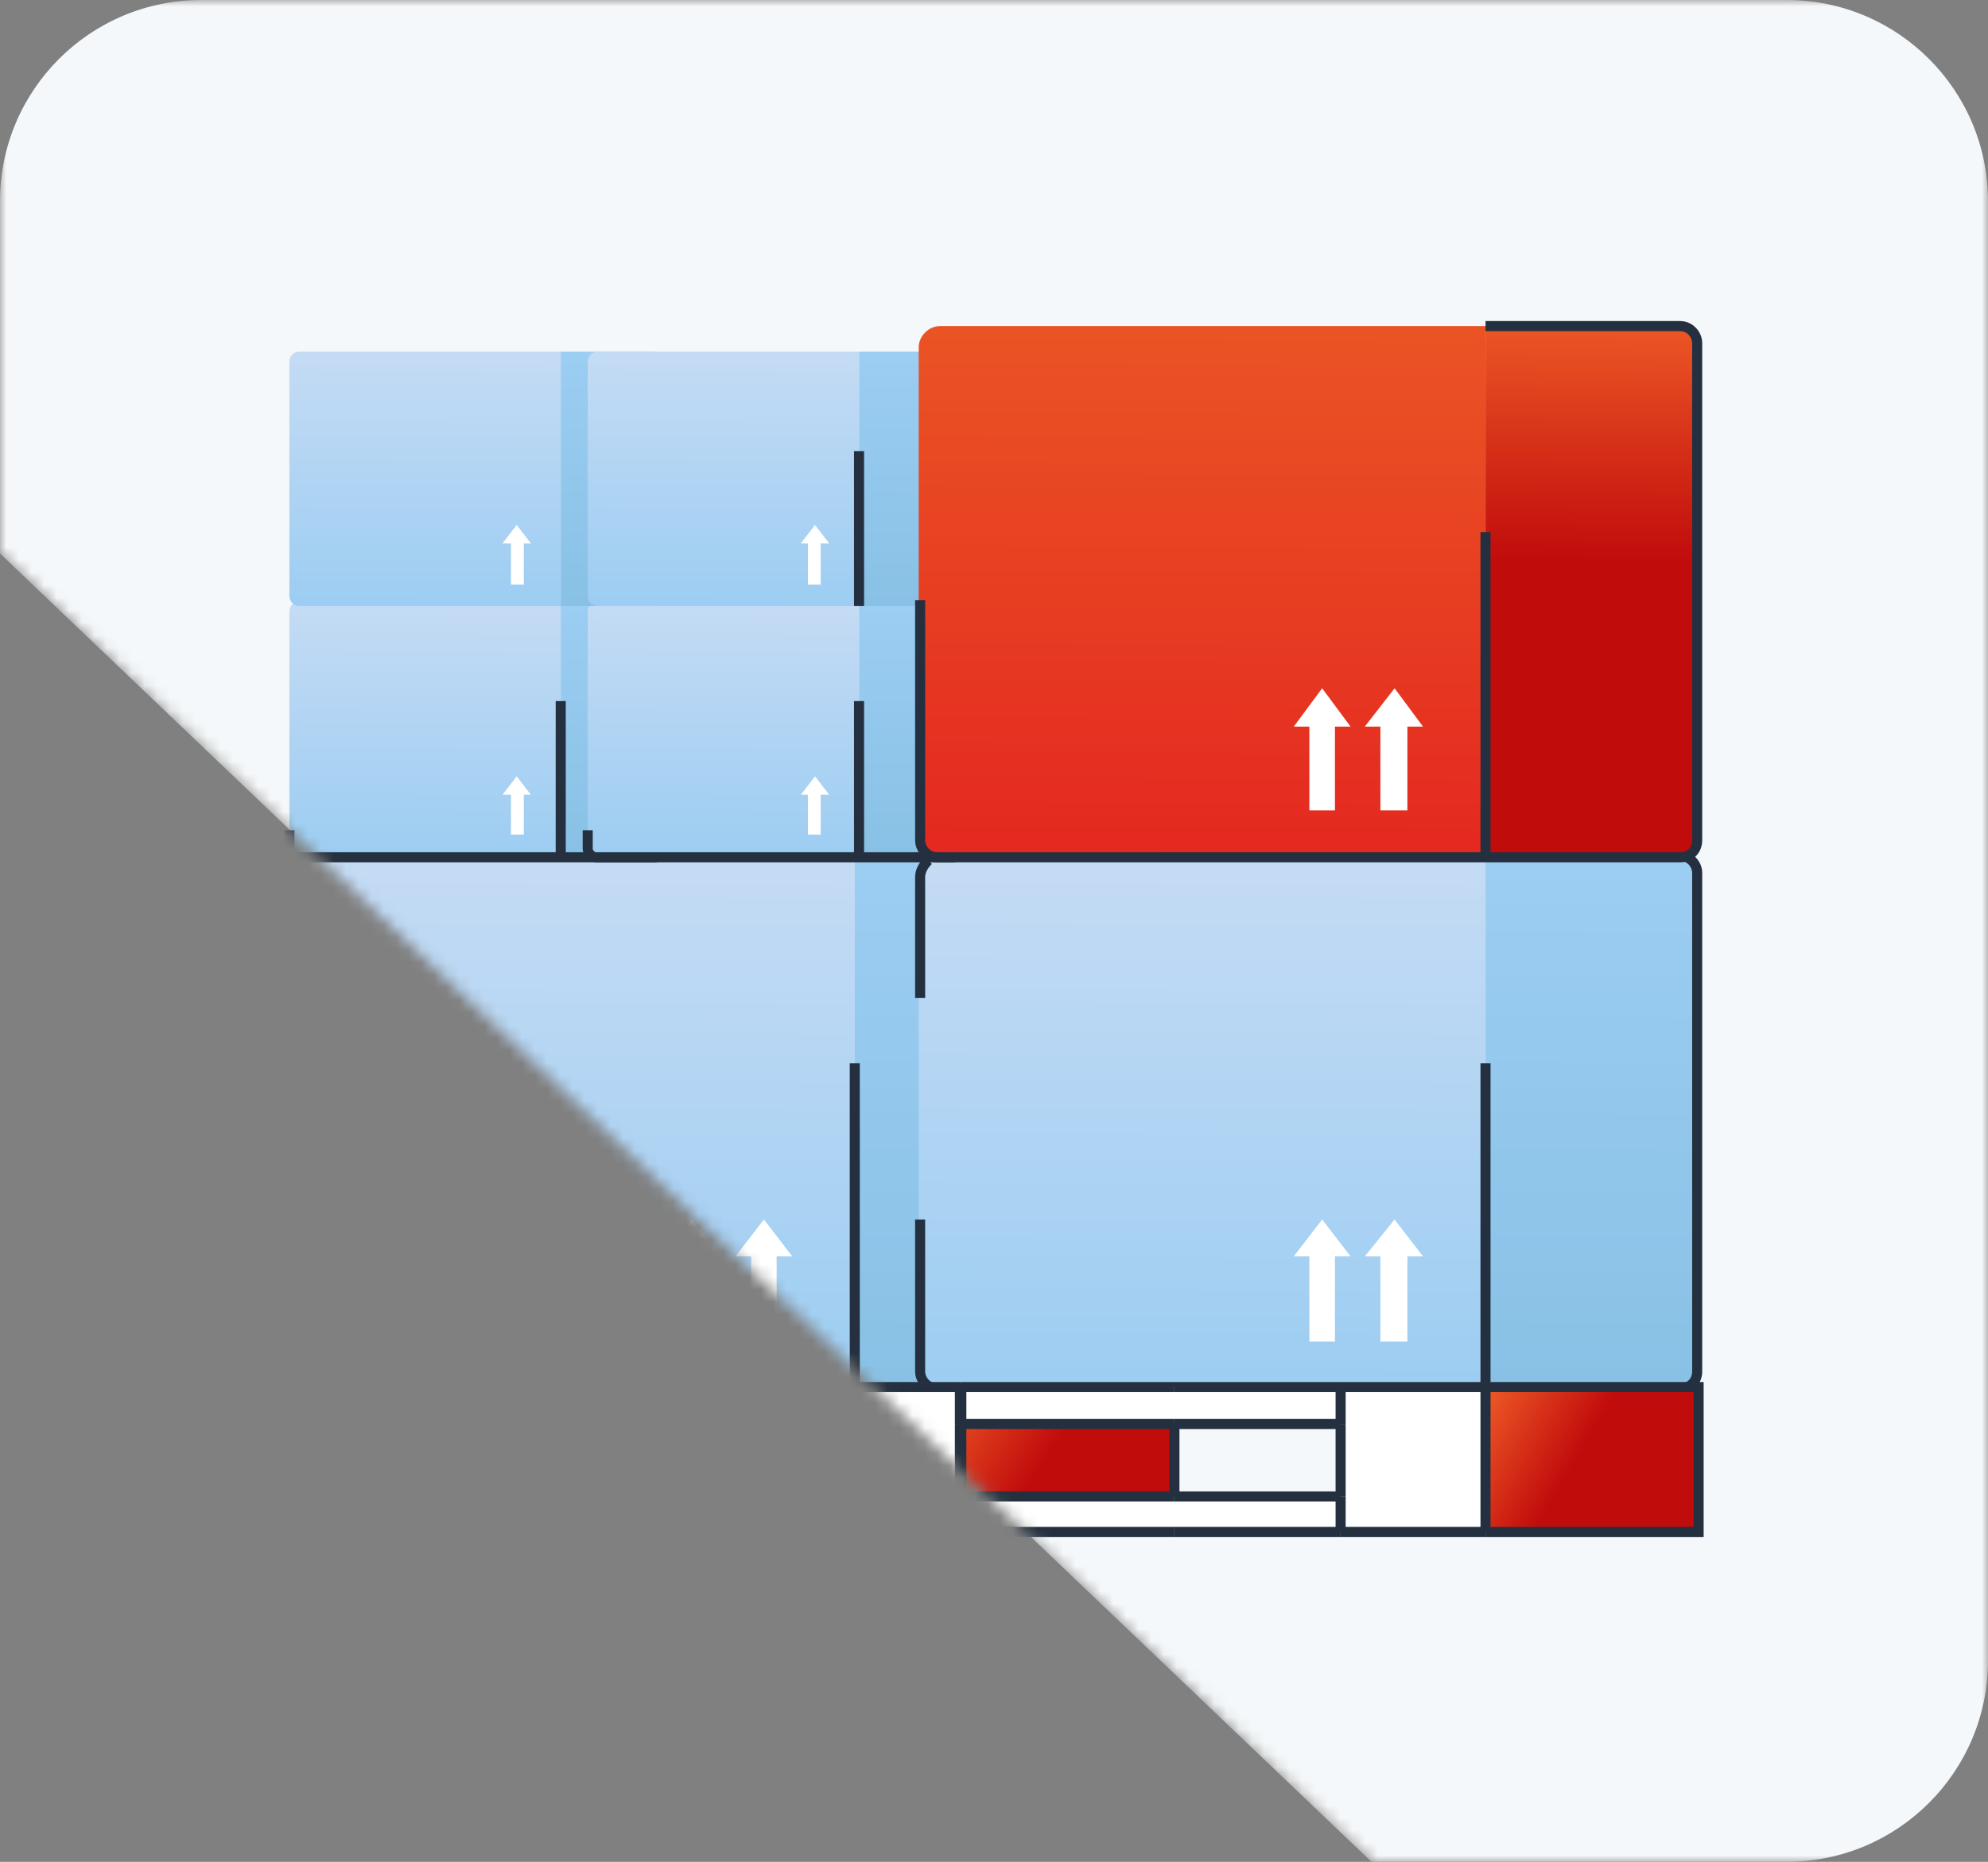 <svg width="158" height="148" viewBox="0 0 158 148" fill="none" xmlns="http://www.w3.org/2000/svg">
<rect x="0" y="0" width="158" height="148" fill="#808080" stroke="none"/>
<mask id="mask0" mask-type="alpha" maskUnits="userSpaceOnUse" x="0" y="0" width="158" height="148">
<path d="M0 0H158V148H109L0 44V0Z" fill="#C4C4C4"/>
</mask>
<g mask="url(#mask0)">
<path d="M0 16C0 7.163 7.163 0 16 0H142C150.837 0 158 7.163 158 16V132C158 140.837 150.837 148 142 148H109L0 44V16Z" fill="#F5F8FA"/>
<path d="M67.935 110.261H24.693C23.79 110.261 23 109.471 23 108.568V69.729C23 68.826 23.79 68.035 24.693 68.035H68.048V110.261H67.935Z" fill="url(#paint0_linear)"/>
<path d="M83.177 110.261H67.935V68.148H83.177C84.081 68.148 84.871 68.939 84.871 69.842V108.794C84.871 109.584 84.081 110.261 83.177 110.261Z" fill="url(#paint1_linear)"/>
<path d="M60.71 96.939L58.452 99.874H59.694V106.648H61.726V99.874H62.968L60.71 96.939Z" fill="white"/>
<path d="M54.951 96.939L52.693 99.874H53.935V106.648H56.081V99.874H57.322L54.951 96.939Z" fill="white"/>
<path d="M23 89.939V109.019C23 109.697 23.564 110.374 24.355 110.374H67.935H83.516C84.306 110.374 84.871 109.81 84.871 109.019V69.39C84.871 68.713 84.306 68.035 83.516 68.035H67.935" stroke="#24303F" stroke-width="0.8" stroke-miterlimit="10"/>
<path d="M67.935 110.261V84.519" stroke="#24303F" stroke-width="0.8" stroke-miterlimit="10"/>
<path d="M118.065 110.261H74.71C73.806 110.261 73.016 109.471 73.016 108.568V69.729C73.016 68.826 73.806 68.035 74.71 68.035H118.065V110.261Z" fill="url(#paint2_linear)"/>
<path d="M133.306 110.261H118.064V68.148H133.306C134.21 68.148 135 68.939 135 69.842V108.794C135 109.584 134.21 110.261 133.306 110.261Z" fill="url(#paint3_linear)"/>
<path d="M110.838 96.939L108.468 99.874H109.709V106.648H111.855V99.874H113.097L110.838 96.939Z" fill="white"/>
<path d="M105.081 96.939L102.823 99.874H104.064V106.648H106.097V99.874H107.339L105.081 96.939Z" fill="white"/>
<path d="M73.129 96.939V109.019C73.129 109.697 73.694 110.374 74.484 110.374H118.065H133.532C134.323 110.374 134.887 109.81 134.887 109.019V69.39C134.887 68.713 134.323 68.035 133.532 68.035H118.065" stroke="#24303F" stroke-width="0.8" stroke-miterlimit="10"/>
<path d="M118.064 110.261V84.519" stroke="#24303F" stroke-width="0.8" stroke-miterlimit="10"/>
<path d="M44.564 68.148H23.79C23.338 68.148 23 67.81 23 67.358V48.616C23 48.164 23.338 47.826 23.79 47.826H44.564V68.148Z" fill="url(#paint4_linear)"/>
<path d="M51.903 68.148H44.565V47.826H51.903C52.355 47.826 52.694 48.164 52.694 48.616V67.245C52.694 67.81 52.355 68.148 51.903 68.148Z" fill="url(#paint5_linear)"/>
<path d="M41.064 61.713L39.935 63.181H40.613V66.342H41.629V63.181H42.193L41.064 61.713Z" fill="white"/>
<path d="M23 66.003V67.471C23 67.81 23.338 68.148 23.677 68.148H44.564H52.016C52.355 68.148 52.693 67.923 52.693 67.471" stroke="#24303F" stroke-width="0.8" stroke-miterlimit="10"/>
<path d="M44.565 68.148V55.729" stroke="#24303F" stroke-width="0.8" stroke-miterlimit="10"/>
<path d="M118.064 110.261H106.548V121.778H118.064V110.261Z" fill="white"/>
<path d="M135 110.261H118.064V121.778H135V110.261Z" fill="url(#paint6_linear)"/>
<path d="M34.516 110.261H23V121.778H34.516V110.261Z" fill="white"/>
<path d="M51.451 110.261H34.516V121.778H51.451V110.261Z" fill="url(#paint7_linear)"/>
<path d="M76.29 110.261H64.774V121.778H76.29V110.261Z" fill="white"/>
<path d="M93.339 110.261H76.403V121.778H93.339V110.261Z" fill="url(#paint8_linear)"/>
<path d="M64.887 110.261H34.516V113.084H64.887V110.261Z" fill="white"/>
<path d="M106.661 110.261H76.29V113.084H106.661V110.261Z" fill="white"/>
<path d="M64.887 118.955H34.516V121.777H64.887V118.955Z" fill="white"/>
<path d="M106.661 118.955H76.29V121.777H106.661V118.955Z" fill="white"/>
<path d="M68.274 68.148H47.5C47.048 68.148 46.709 67.81 46.709 67.358V48.616C46.709 48.164 47.048 47.826 47.5 47.826H68.274V68.148Z" fill="url(#paint9_linear)"/>
<path d="M75.613 68.148H68.274V47.826H75.613C76.064 47.826 76.403 48.164 76.403 48.616V67.245C76.403 67.81 75.952 68.148 75.613 68.148Z" fill="url(#paint10_linear)"/>
<path d="M64.774 61.713L63.645 63.181H64.21V66.342H65.226V63.181H65.903L64.774 61.713Z" fill="white"/>
<path d="M46.709 66.003V67.471C46.709 67.81 47.048 68.148 47.387 68.148H68.274H75.726C76.064 68.148 76.403 67.923 76.403 67.471" stroke="#24303F" stroke-width="0.8" stroke-miterlimit="10"/>
<path d="M68.274 68.148V55.729" stroke="#24303F" stroke-width="0.8" stroke-miterlimit="10"/>
<path d="M44.564 48.164H23.79C23.338 48.164 23 47.826 23 47.374V28.745C23 28.294 23.338 27.955 23.79 27.955H44.564V48.164Z" fill="url(#paint11_linear)"/>
<path d="M51.903 48.164H44.565V27.955H51.903C52.355 27.955 52.694 28.294 52.694 28.745V47.374C52.694 47.826 52.355 48.164 51.903 48.164Z" fill="url(#paint12_linear)"/>
<path d="M41.064 41.729L39.935 43.197H40.613V46.471H41.629V43.197H42.193L41.064 41.729Z" fill="white"/>
<path d="M68.274 48.164H47.5C47.048 48.164 46.709 47.826 46.709 47.374V28.745C46.709 28.294 47.048 27.955 47.5 27.955H68.274V48.164Z" fill="url(#paint13_linear)"/>
<path d="M75.613 48.164H68.274V27.955H75.613C76.064 27.955 76.403 28.294 76.403 28.745V47.374C76.403 47.826 75.952 48.164 75.613 48.164Z" fill="url(#paint14_linear)"/>
<path d="M64.774 41.729L63.645 43.197H64.21V46.471H65.226V43.197H65.903L64.774 41.729Z" fill="white"/>
<path d="M68.274 48.164V35.858" stroke="#24303F" stroke-width="0.8" stroke-miterlimit="10"/>
<path d="M118.065 68.148H74.71C73.806 68.148 73.016 67.358 73.016 66.455V27.616C73.016 26.713 73.806 25.922 74.71 25.922H118.065V68.148Z" fill="url(#paint15_linear)"/>
<path d="M133.306 68.148H118.064V25.922H133.306C134.21 25.922 135 26.713 135 27.616V66.568C135 67.358 134.21 68.148 133.306 68.148Z" fill="url(#paint16_linear)"/>
<path d="M110.838 54.713L108.468 57.761H109.709V64.423H111.855V57.761H113.097L110.838 54.713Z" fill="white"/>
<path d="M105.081 54.713L102.823 57.761H104.064V64.423H106.097V57.761H107.339L105.081 54.713Z" fill="white"/>
<path d="M73.129 47.713V66.793C73.129 67.471 73.694 68.148 74.484 68.148H118.065H133.532C134.323 68.148 134.887 67.584 134.887 66.793V27.277C134.887 26.6 134.323 25.922 133.532 25.922H118.065" stroke="#24303F" stroke-width="0.8" stroke-miterlimit="10"/>
<path d="M118.064 68.148V42.294" stroke="#24303F" stroke-width="0.8" stroke-miterlimit="10"/>
<path d="M73.806 68.374C73.806 68.374 73.129 68.939 73.129 69.729C73.129 70.519 73.129 79.326 73.129 79.326" stroke="#24303F" stroke-width="0.8" stroke-miterlimit="10"/>
<path d="M106.548 110.261H118.064" stroke="#24303F" stroke-width="0.8" stroke-miterlimit="10"/>
<path d="M118.064 121.777H106.548" stroke="#24303F" stroke-width="0.8" stroke-miterlimit="10"/>
<path d="M106.548 113.197V118.955" stroke="#24303F" stroke-width="0.8" stroke-miterlimit="10"/>
<path d="M118.064 121.778H135V110.261H118.064" stroke="#24303F" stroke-width="0.8" stroke-miterlimit="10"/>
<path d="M118.064 121.778V110.261" stroke="#24303F" stroke-width="0.8" stroke-miterlimit="10"/>
<path d="M34.516 110.261H23V121.778H34.516" stroke="#24303F" stroke-width="0.8" stroke-miterlimit="10"/>
<path d="M51.339 113.197V118.955" stroke="#24303F" stroke-width="0.8" stroke-miterlimit="10"/>
<path d="M34.516 113.197V118.955" stroke="#24303F" stroke-width="0.8" stroke-miterlimit="10"/>
<path d="M64.774 113.197V118.955" stroke="#24303F" stroke-width="0.8" stroke-miterlimit="10"/>
<path d="M64.774 110.261H76.29" stroke="#24303F" stroke-width="0.8" stroke-miterlimit="10"/>
<path d="M76.29 113.197V118.955" stroke="#24303F" stroke-width="0.8" stroke-miterlimit="10"/>
<path d="M76.29 121.777H64.774" stroke="#24303F" stroke-width="0.8" stroke-miterlimit="10"/>
<path d="M93.339 113.197V118.955" stroke="#24303F" stroke-width="0.8" stroke-miterlimit="10"/>
<path d="M76.403 110.261V113.197" stroke="#24303F" stroke-width="0.8" stroke-miterlimit="10"/>
<path d="M76.403 113.197V118.955" stroke="#24303F" stroke-width="0.8" stroke-miterlimit="10"/>
<path d="M76.403 121.777V118.955" stroke="#24303F" stroke-width="0.8" stroke-miterlimit="10"/>
<path d="M64.774 110.261H51.339" stroke="#24303F" stroke-width="0.8" stroke-miterlimit="10"/>
<path d="M51.339 113.197H34.516" stroke="#24303F" stroke-width="0.8" stroke-miterlimit="10"/>
<path d="M51.339 113.197H64.774" stroke="#24303F" stroke-width="0.8" stroke-miterlimit="10"/>
<path d="M34.516 110.261H51.339" stroke="#24303F" stroke-width="0.8" stroke-miterlimit="10"/>
<path d="M34.516 110.261V113.197" stroke="#24303F" stroke-width="0.8" stroke-miterlimit="10"/>
<path d="M64.774 110.261V113.197" stroke="#24303F" stroke-width="0.8" stroke-miterlimit="10"/>
<path d="M76.403 113.197H93.339" stroke="#24303F" stroke-width="0.8" stroke-miterlimit="10"/>
<path d="M106.548 113.197H93.339" stroke="#24303F" stroke-width="0.8" stroke-miterlimit="10"/>
<path d="M76.403 113.197H76.29" stroke="#24303F" stroke-width="0.8" stroke-miterlimit="10"/>
<path d="M106.548 110.261H93.339" stroke="#24303F" stroke-width="0.8" stroke-miterlimit="10"/>
<path d="M76.29 110.261H76.403" stroke="#24303F" stroke-width="0.8" stroke-miterlimit="10"/>
<path d="M106.548 110.261V113.197" stroke="#24303F" stroke-width="0.8" stroke-miterlimit="10"/>
<path d="M76.29 110.261V113.197" stroke="#24303F" stroke-width="0.8" stroke-miterlimit="10"/>
<path d="M93.339 110.261H76.403" stroke="#24303F" stroke-width="0.8" stroke-miterlimit="10"/>
<path d="M64.774 121.777H51.339" stroke="#24303F" stroke-width="0.8" stroke-miterlimit="10"/>
<path d="M51.339 118.955H64.774" stroke="#24303F" stroke-width="0.8" stroke-miterlimit="10"/>
<path d="M34.516 118.955H51.339" stroke="#24303F" stroke-width="0.8" stroke-miterlimit="10"/>
<path d="M34.516 121.777H51.339" stroke="#24303F" stroke-width="0.8" stroke-miterlimit="10"/>
<path d="M34.516 118.955V121.777" stroke="#24303F" stroke-width="0.8" stroke-miterlimit="10"/>
<path d="M64.774 121.777V118.955" stroke="#24303F" stroke-width="0.8" stroke-miterlimit="10"/>
<path d="M106.548 121.777H93.339" stroke="#24303F" stroke-width="0.8" stroke-miterlimit="10"/>
<path d="M76.29 121.777H76.403" stroke="#24303F" stroke-width="0.8" stroke-miterlimit="10"/>
<path d="M76.29 118.955H76.403" stroke="#24303F" stroke-width="0.8" stroke-miterlimit="10"/>
<path d="M93.339 118.955H76.403" stroke="#24303F" stroke-width="0.8" stroke-miterlimit="10"/>
<path d="M93.339 118.955H106.548" stroke="#24303F" stroke-width="0.8" stroke-miterlimit="10"/>
<path d="M106.548 121.777V118.955" stroke="#24303F" stroke-width="0.8" stroke-miterlimit="10"/>
<path d="M76.29 121.777V118.955" stroke="#24303F" stroke-width="0.8" stroke-miterlimit="10"/>
<path d="M76.403 121.777H93.339" stroke="#24303F" stroke-width="0.8" stroke-miterlimit="10"/>
</g>
<defs>
<linearGradient id="paint0_linear" x1="45.369" y1="110.412" x2="45.587" y2="68.779" gradientUnits="userSpaceOnUse">
<stop stop-color="#9CCDF2"/>
<stop offset="1" stop-color="#C4DBF4"/>
</linearGradient>
<linearGradient id="paint1_linear" x1="76.286" y1="110.347" x2="76.503" y2="68.858" gradientUnits="userSpaceOnUse">
<stop stop-color="#88C1E5"/>
<stop offset="1" stop-color="#9CCDF2"/>
</linearGradient>
<linearGradient id="paint2_linear" x1="95.478" y1="110.412" x2="95.696" y2="68.779" gradientUnits="userSpaceOnUse">
<stop stop-color="#9CCDF2"/>
<stop offset="1" stop-color="#C4DBF4"/>
</linearGradient>
<linearGradient id="paint3_linear" x1="126.395" y1="110.347" x2="126.612" y2="68.858" gradientUnits="userSpaceOnUse">
<stop stop-color="#88C1E5"/>
<stop offset="1" stop-color="#9CCDF2"/>
</linearGradient>
<linearGradient id="paint4_linear" x1="33.73" y1="68.165" x2="33.834" y2="48.195" gradientUnits="userSpaceOnUse">
<stop stop-color="#9CCDF2"/>
<stop offset="1" stop-color="#C4DBF4"/>
</linearGradient>
<linearGradient id="paint5_linear" x1="48.56" y1="68.134" x2="48.664" y2="48.233" gradientUnits="userSpaceOnUse">
<stop stop-color="#88C1E5"/>
<stop offset="1" stop-color="#9CCDF2"/>
</linearGradient>
<linearGradient id="paint6_linear" x1="134.741" y1="120.883" x2="118.572" y2="111.359" gradientUnits="userSpaceOnUse">
<stop offset="0.568" stop-color="#C10C0C"/>
<stop offset="1" stop-color="#EA5324"/>
</linearGradient>
<linearGradient id="paint7_linear" x1="51.739" y1="121.478" x2="34.162" y2="110.641" gradientUnits="userSpaceOnUse">
<stop offset="0.568" stop-color="#C10C0C"/>
<stop offset="1" stop-color="#EA5324"/>
</linearGradient>
<linearGradient id="paint8_linear" x1="93.318" y1="121.571" x2="76.137" y2="110.337" gradientUnits="userSpaceOnUse">
<stop offset="0.568" stop-color="#C10C0C"/>
<stop offset="1" stop-color="#EA5324"/>
</linearGradient>
<linearGradient id="paint9_linear" x1="57.414" y1="68.165" x2="57.518" y2="48.195" gradientUnits="userSpaceOnUse">
<stop stop-color="#9CCDF2"/>
<stop offset="1" stop-color="#C4DBF4"/>
</linearGradient>
<linearGradient id="paint10_linear" x1="72.244" y1="68.134" x2="72.348" y2="48.233" gradientUnits="userSpaceOnUse">
<stop stop-color="#88C1E5"/>
<stop offset="1" stop-color="#9CCDF2"/>
</linearGradient>
<linearGradient id="paint11_linear" x1="33.73" y1="48.248" x2="33.834" y2="28.277" gradientUnits="userSpaceOnUse">
<stop stop-color="#9CCDF2"/>
<stop offset="1" stop-color="#C4DBF4"/>
</linearGradient>
<linearGradient id="paint12_linear" x1="48.56" y1="48.217" x2="48.664" y2="28.315" gradientUnits="userSpaceOnUse">
<stop stop-color="#88C1E5"/>
<stop offset="1" stop-color="#9CCDF2"/>
</linearGradient>
<linearGradient id="paint13_linear" x1="57.414" y1="48.248" x2="57.518" y2="28.277" gradientUnits="userSpaceOnUse">
<stop stop-color="#9CCDF2"/>
<stop offset="1" stop-color="#C4DBF4"/>
</linearGradient>
<linearGradient id="paint14_linear" x1="72.244" y1="48.217" x2="72.348" y2="28.315" gradientUnits="userSpaceOnUse">
<stop stop-color="#88C1E5"/>
<stop offset="1" stop-color="#9CCDF2"/>
</linearGradient>
<linearGradient id="paint15_linear" x1="95.478" y1="68.222" x2="95.696" y2="26.588" gradientUnits="userSpaceOnUse">
<stop stop-color="#E42820"/>
<stop offset="1" stop-color="#EA5324"/>
</linearGradient>
<linearGradient id="paint16_linear" x1="126.395" y1="68.157" x2="126.612" y2="26.667" gradientUnits="userSpaceOnUse">
<stop offset="0.568" stop-color="#C10C0C"/>
<stop offset="1" stop-color="#EA5324"/>
</linearGradient>
</defs>
</svg>
